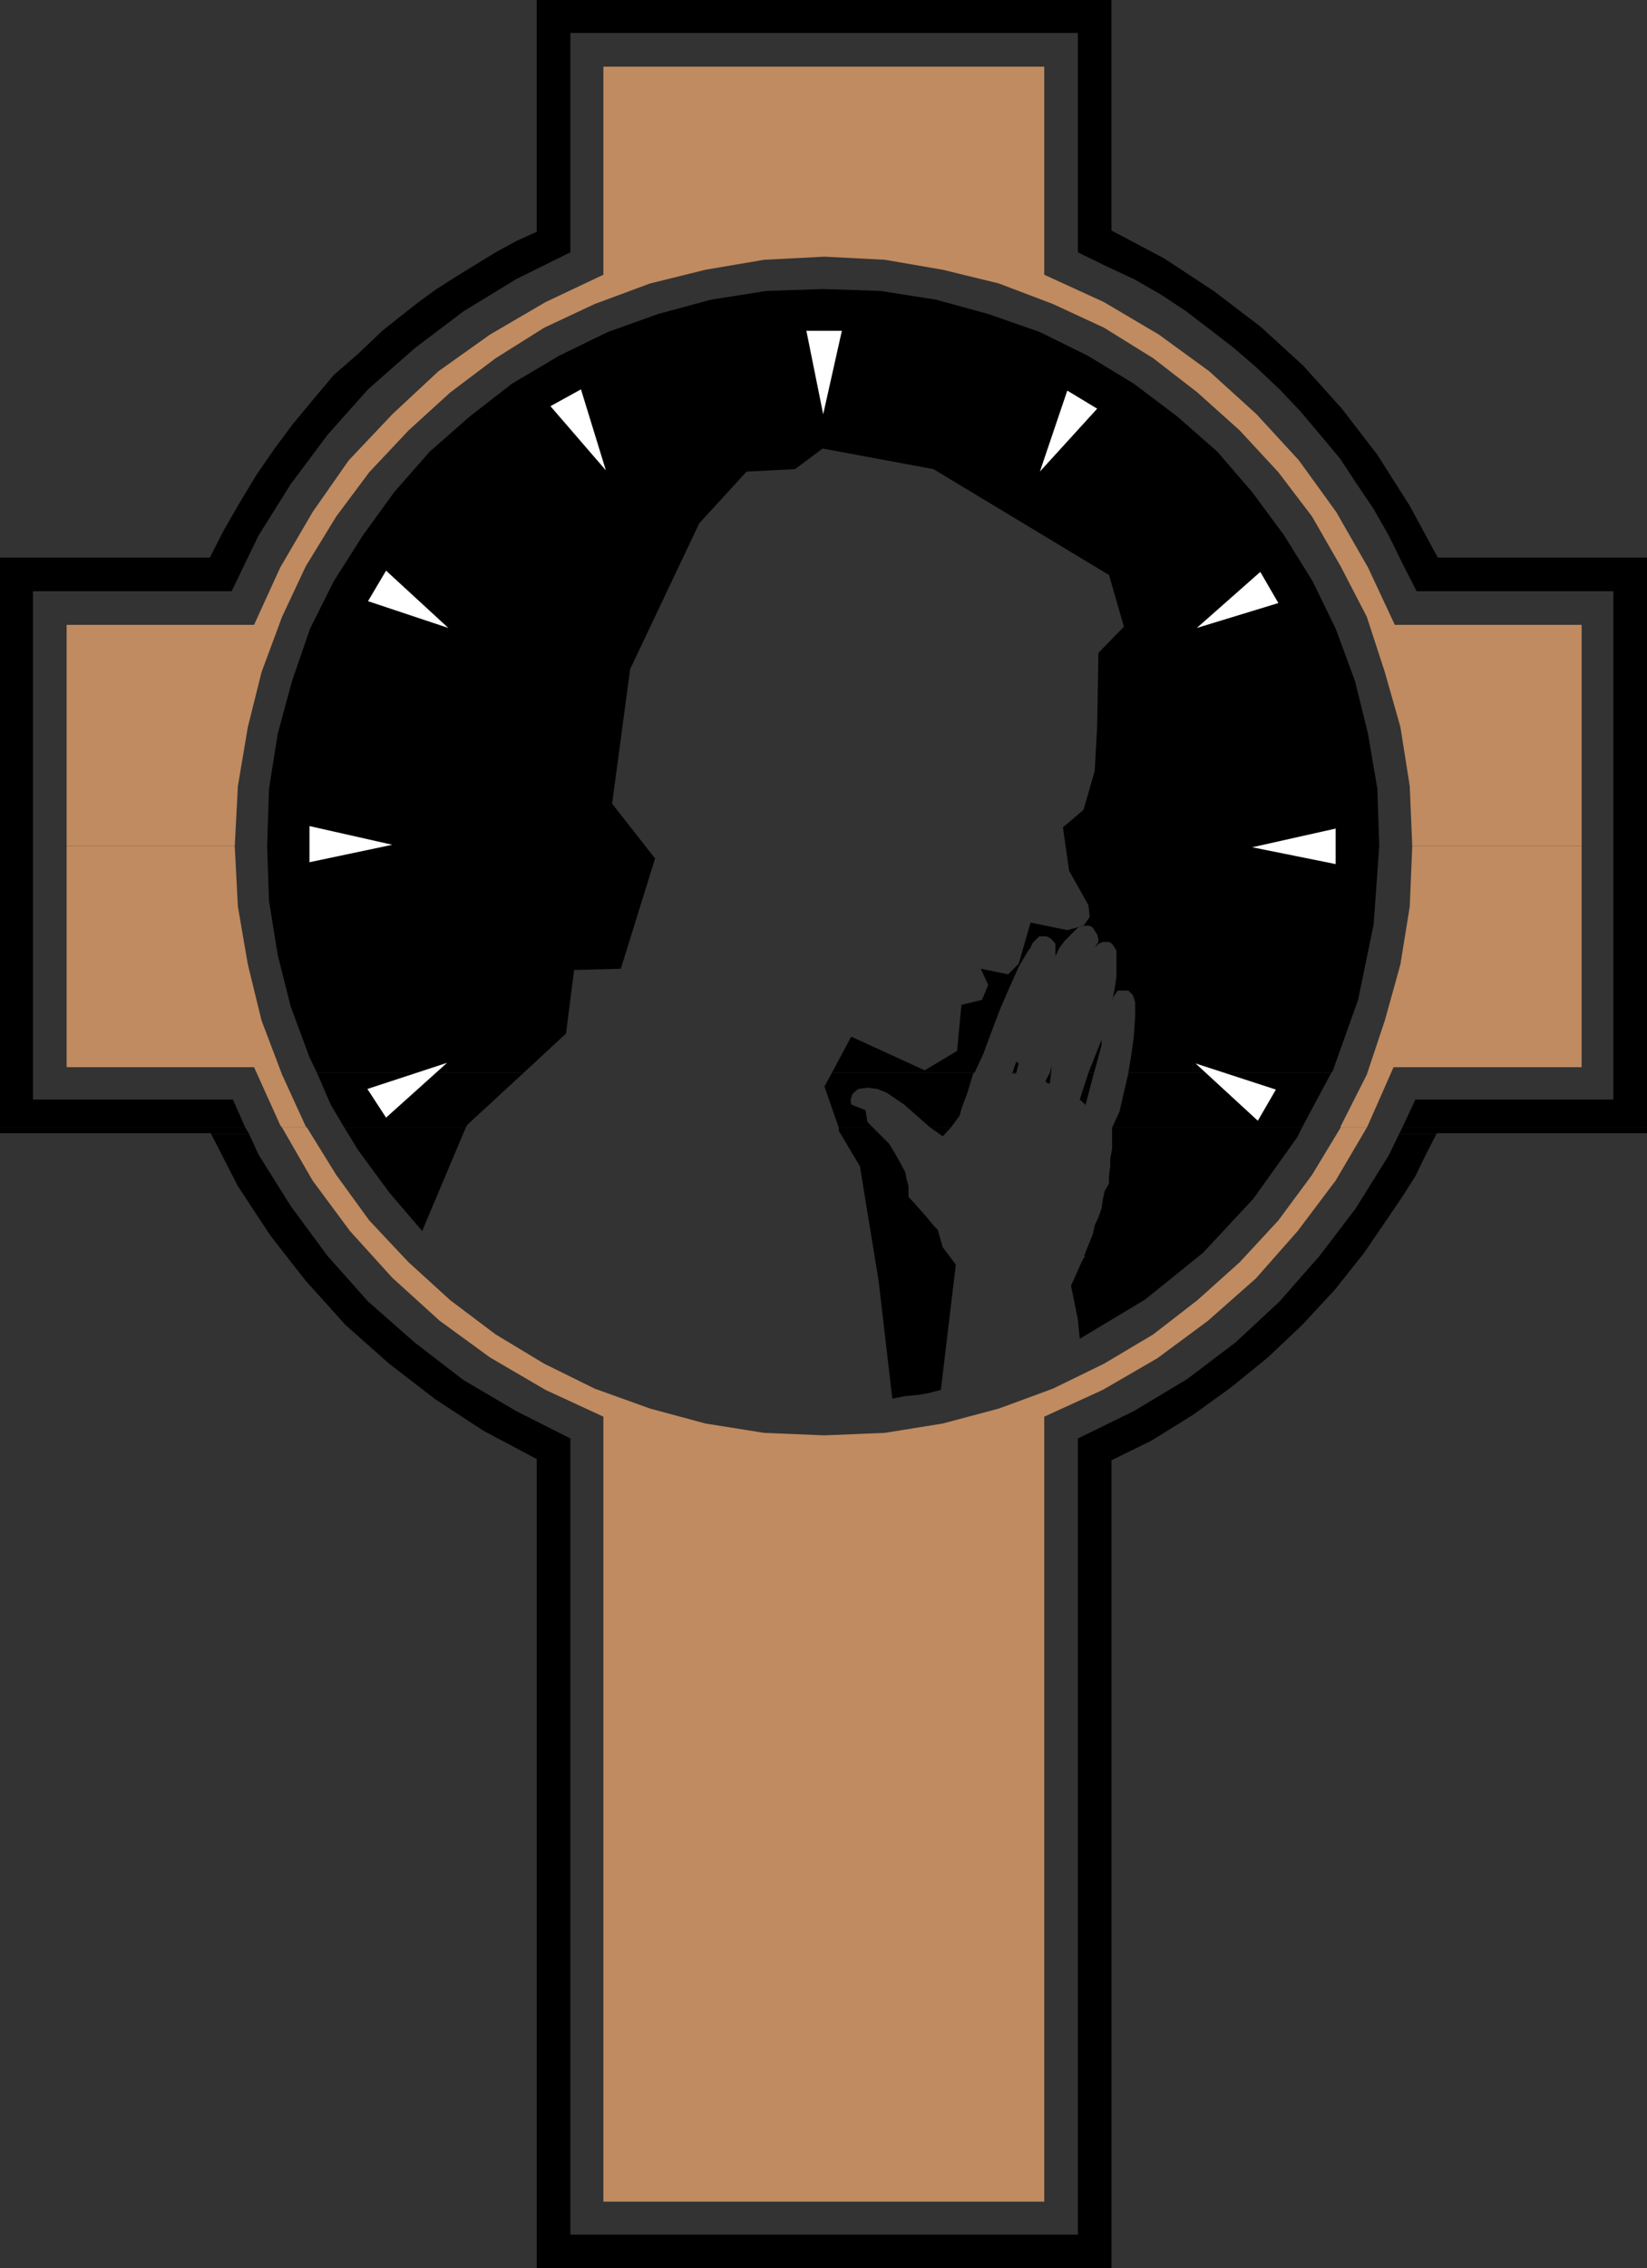 <?xml version="1.0" encoding="UTF-8" standalone="no"?>
<svg
   version="1.0"
   width="113.084mm"
   height="155.668mm"
   id="svg31"
   sodipodi:docname="Prayer Hour.wmf"
   xmlns:inkscape="http://www.inkscape.org/namespaces/inkscape"
   xmlns:sodipodi="http://sodipodi.sourceforge.net/DTD/sodipodi-0.dtd"
   xmlns="http://www.w3.org/2000/svg"
   xmlns:svg="http://www.w3.org/2000/svg">
  <rect width="100%" height="100%" fill="#333333" stroke="none"/>
  <sodipodi:namedview
     id="namedview31"
     pagecolor="#ffffff"
     bordercolor="#000000"
     borderopacity="0.25"
     inkscape:showpageshadow="2"
     inkscape:pageopacity="0.0"
     inkscape:pagecheckerboard="0"
     inkscape:deskcolor="#d1d1d1"
     inkscape:document-units="mm" />
  <defs
     id="defs1">
    <pattern
       id="WMFhbasepattern"
       patternUnits="userSpaceOnUse"
       width="6"
       height="6"
       x="0"
       y="0" />
  </defs>
  <path
     style="fill:#000000;fill-opacity:1;fill-rule:evenodd;stroke:none"
     d="M 0,292.48 V 144.624 h 54.455 l 3.717,-7.272 4.201,-7.272 4.201,-6.948 4.686,-6.787 4.686,-6.302 5.494,-6.625 5.171,-6.14 6.302,-5.494 6.302,-5.979 4.848,-3.878 4.524,-3.555 4.686,-3.393 5.332,-3.393 5.009,-3.07 5.009,-3.07 5.332,-2.909 5.332,-2.424 V 0 h 149.147 v 59.789 l 13.735,7.272 12.766,8.403 12.119,9.211 11.15,10.18 10.019,11.15 9.211,11.958 8.403,13.25 7.271,13.412 h 54.294 v 147.856 h -63.504 l 3.393,-7.272 h 51.385 V 153.35 h -51.062 l -3.717,-7.272 -3.555,-7.272 -3.878,-6.787 -4.363,-6.464 -4.363,-6.625 -5.009,-5.979 -5.171,-6.14 -5.494,-5.817 -5.979,-5.656 -5.817,-5.009 -6.464,-5.009 -6.14,-4.686 -6.625,-4.363 -6.787,-3.878 -7.272,-3.393 -7.271,-3.555 V 8.564 H 148.015 V 65.444 l -14.058,6.948 -13.735,8.403 -12.604,9.534 -12.119,10.665 -10.503,11.796 -9.534,12.766 -8.403,13.412 -6.948,14.382 H 8.564 V 285.208 H 60.434 l 3.232,7.272 z"
     id="path1" />
  <path
     style="fill:#000000;fill-opacity:1;fill-rule:evenodd;stroke:none"
     d="m 54.779,294.096 v -0.162 H 0 v -1.454 h 63.666 l 0.97,1.616 z"
     id="path2" />
  <path
     style="fill:#000000;fill-opacity:1;fill-rule:evenodd;stroke:none"
     d="m 363.09,294.096 0.808,-1.616 h 63.504 v 1.454 H 372.786 v 0.162 z"
     id="path3" />
  <path
     style="fill:#000000;fill-opacity:1;fill-rule:evenodd;stroke:none"
     d="m 54.779,294.096 6.948,13.574 8.403,12.766 9.211,11.796 10.342,11.473 11.311,10.019 11.958,9.211 12.604,8.241 13.735,7.272 v 209.907 h 149.147 V 378.77 l 10.503,-5.171 10.665,-6.625 9.857,-7.11 9.534,-7.756 8.887,-8.403 8.403,-9.049 7.595,-9.534 6.625,-9.695 3.393,-5.009 3.393,-5.333 2.747,-5.656 2.747,-5.333 h -9.695 l -2.747,5.656 -8.564,13.735 -9.372,12.281 -10.342,11.796 -11.473,10.665 -12.604,9.534 -13.735,8.241 -14.543,7.11 V 579.627 H 148.015 V 373.114 l -14.058,-7.11 -13.735,-8.08 -12.604,-9.695 -12.119,-10.665 -10.503,-11.796 -9.534,-12.927 -8.403,-13.412 -2.424,-5.333 z"
     id="path4" />
  <path
     style="fill:#c08b60;fill-opacity:1;fill-rule:evenodd;stroke:none"
     d="m 17.29,219.441 v -57.365 h 48.638 l 6.787,-14.866 8.403,-14.382 9.372,-13.412 11.311,-11.958 11.958,-11.15 13.412,-9.534 14.381,-8.403 15.028,-7.11 V 17.29 h 114.405 v 53.971 l 15.513,7.11 14.22,8.403 13.089,9.534 12.281,11.15 10.988,11.958 9.695,13.412 8.241,14.382 6.948,14.866 h 48.477 v 57.365 h -43.952 l -0.646,-15.513 -2.424,-15.351 -4.04,-14.22 -4.686,-14.382 -6.787,-13.089 -7.433,-12.927 -8.726,-11.473 -10.019,-10.827 -10.988,-9.857 -11.473,-8.888 -12.766,-7.918 -13.25,-6.14 -14.058,-5.333 -14.543,-3.555 -15.028,-2.585 -15.674,-0.808 -15.674,0.808 -15.189,2.585 -14.381,3.555 -14.381,5.333 -13.089,6.14 -12.604,7.918 -11.796,8.888 -10.826,9.857 -10.18,10.827 -8.564,11.473 -7.918,12.927 -6.14,13.089 -5.332,14.382 -3.555,14.22 -2.585,15.351 -0.808,15.513 z"
     id="path5" />
  <path
     style="fill:#c08b60;fill-opacity:1;fill-rule:evenodd;stroke:none"
     d="m 73.2,292.48 -0.485,-0.646 -6.787,-15.028 H 17.29 v -57.365 h 43.629 l 0.808,15.674 2.585,15.028 3.555,14.543 5.332,14.058 6.14,13.412 0.323,0.323 z"
     id="path6" />
  <path
     style="fill:#c08b60;fill-opacity:1;fill-rule:evenodd;stroke:none"
     d="m 347.901,292.48 v -0.323 l 6.787,-13.412 4.686,-14.058 4.04,-14.543 2.424,-15.028 0.646,-15.674 h 43.952 v 57.365 h -48.8 l -6.625,15.028 -0.323,0.646 z"
     id="path7" />
  <path
     style="fill:#c08b60;fill-opacity:1;fill-rule:evenodd;stroke:none"
     d="m 73.2,292.48 7.918,13.735 9.695,13.089 10.988,12.119 12.281,11.15 13.089,9.534 14.381,8.403 15.028,6.948 V 571.063 H 270.985 V 367.458 l 15.189,-6.948 14.22,-8.241 13.089,-9.695 12.442,-10.988 10.826,-12.281 9.857,-13.089 8.079,-13.735 h -6.787 l -7.433,12.281 -8.726,11.796 -10.019,10.827 -10.988,9.857 -11.473,8.888 -12.766,7.595 -13.25,6.464 -14.058,5.171 -14.543,3.878 -15.028,2.424 -15.674,0.646 -15.674,-0.646 -15.189,-2.424 -14.381,-3.878 -14.381,-5.171 -13.089,-6.464 -12.604,-7.595 -11.796,-8.888 -10.826,-9.857 -10.18,-10.827 -8.564,-11.796 -7.595,-12.281 z"
     id="path8" />
  <path
     style="fill:#000000;fill-opacity:1;fill-rule:evenodd;stroke:none"
     d="m 82.249,278.26 -1.939,-4.04 -4.848,-13.089 -3.393,-13.412 -2.262,-14.058 -0.485,-14.22 0.485,-14.866 2.262,-14.22 3.717,-13.735 4.686,-13.574 6.14,-12.281 7.595,-11.958 8.079,-11.15 9.211,-10.503 10.503,-9.211 10.826,-8.403 12.281,-7.272 12.604,-6.14 13.089,-4.686 13.735,-3.717 14.381,-2.262 14.705,-0.485 14.866,0.485 14.381,2.262 13.573,3.717 13.412,4.686 12.442,6.14 11.958,7.272 11.15,8.403 10.503,9.211 9.049,10.503 8.241,11.15 7.433,11.958 5.979,12.281 5.009,13.574 3.393,13.735 2.424,14.22 0.485,14.866 -1.454,20.36 -4.04,19.553 -6.625,18.583 -0.323,0.323 h -52.678 l 0.808,-4.848 0.646,-4.686 0.323,-5.171 v -3.555 l -0.323,-1.131 -0.323,-0.808 -1.131,-1.131 h -2.747 l -0.323,0.485 -0.485,0.646 -0.646,1.131 v 0.485 l 0.646,-3.07 0.485,-3.393 v -6.625 l -0.485,-0.808 -0.646,-0.97 -0.808,-0.485 h -1.616 l -1.131,0.485 -0.97,0.97 0.97,-1.454 v -0.808 l -0.323,-1.131 -0.646,-0.97 -0.485,-0.808 -0.808,-0.485 h -1.939 l -1.131,0.485 -3.393,3.393 -1.454,1.939 -0.97,2.101 v -3.232 l -0.646,-0.808 -0.485,-0.485 -1.131,-0.646 h -1.939 l -1.777,1.778 -0.485,1.131 -0.808,1.131 -2.262,3.878 -2.747,6.14 -2.101,4.848 -2.262,5.979 -2.101,5.656 -2.262,4.848 h -37.004 l 5.009,-9.372 19.067,8.726 8.403,-5.009 1.131,-11.958 5.332,-1.293 1.616,-3.878 -1.939,-4.201 7.11,1.454 2.747,-2.747 3.07,-10.665 9.534,1.939 4.201,-1.131 1.616,-2.262 -0.323,-3.07 -5.009,-8.888 -1.616,-11.311 5.332,-4.525 2.909,-10.019 0.646,-11.796 0.323,-18.906 6.625,-6.787 -3.878,-13.412 -45.568,-27.47 -28.763,-5.333 -7.11,5.333 -12.604,0.646 -12.281,13.412 -17.936,37.812 -4.686,34.904 11.15,14.22 -8.887,28.602 -12.119,0.323 -2.101,16.482 -10.988,10.18 z"
     id="path9" />
  <path
     style="fill:#000000;fill-opacity:1;fill-rule:evenodd;stroke:none"
     d="m 262.744,278.26 0.97,-2.909 0.646,0.485 -0.646,2.424 z"
     id="path10" />
  <path
     style="fill:#000000;fill-opacity:1;fill-rule:evenodd;stroke:none"
     d="m 272.439,278.26 0.485,-1.778 -0.162,1.778 z"
     id="path11" />
  <path
     style="fill:#000000;fill-opacity:1;fill-rule:evenodd;stroke:none"
     d="m 282.457,278.26 3.393,-8.564 v 1.454 l -1.939,7.11 z"
     id="path12" />
  <path
     style="fill:#000000;fill-opacity:1;fill-rule:evenodd;stroke:none"
     d="m 89.359,292.48 -3.555,-5.979 -3.555,-8.241 h 53.648 l -14.543,13.412 -0.485,0.808 z"
     id="path13" />
  <path
     style="fill:#000000;fill-opacity:1;fill-rule:evenodd;stroke:none"
     d="m 217.66,292.48 -3.717,-10.665 1.939,-3.555 h 37.004 l -0.323,0.162 -1.454,4.848 -1.616,4.363 -0.485,1.778 -2.262,3.07 h -5.332 l -6.787,-5.979 -4.524,-3.07 -2.424,-0.97 -2.585,-0.323 -2.424,0.323 -1.454,1.293 -0.485,1.454 0.162,1.293 3.717,1.454 0.485,3.07 1.454,1.454 z"
     id="path14" />
  <path
     style="fill:#000000;fill-opacity:1;fill-rule:evenodd;stroke:none"
     d="m 288.598,292.48 1.939,-4.201 1.131,-5.009 1.131,-4.848 v -0.162 h 52.678 l -7.595,14.22 z"
     id="path15" />
  <path
     style="fill:#000000;fill-opacity:1;fill-rule:evenodd;stroke:none"
     d="m 262.744,278.26 -0.323,0.162 h 1.293 v -0.162 z"
     id="path16" />
  <path
     style="fill:#000000;fill-opacity:1;fill-rule:evenodd;stroke:none"
     d="m 272.439,278.26 -1.131,2.101 0.485,0.646 h 0.646 l 0.323,-2.747 z"
     id="path17" />
  <path
     style="fill:#000000;fill-opacity:1;fill-rule:evenodd;stroke:none"
     d="m 282.457,278.26 -2.262,6.948 1.454,1.293 v 0.323 l 1.939,-7.433 0.323,-1.131 z"
     id="path18" />
  <path
     style="fill:#000000;fill-opacity:1;fill-rule:evenodd;stroke:none"
     d="m 89.359,292.48 3.555,5.817 8.079,10.988 8.564,10.019 11.311,-26.824 z"
     id="path19" />
  <path
     style="fill:#000000;fill-opacity:1;fill-rule:evenodd;stroke:none"
     d="m 217.66,292.48 v 0.808 l 5.494,9.211 4.848,29.733 3.555,30.541 3.393,-0.646 3.393,-0.323 2.747,-0.485 3.07,-0.808 3.878,-32.48 -3.393,-4.525 -1.293,-4.525 -0.808,-0.808 -2.585,-3.07 -2.747,-3.07 -1.454,-1.616 v -2.747 l -0.485,-1.778 -0.323,-1.778 -1.454,-2.747 -1.293,-2.262 -1.454,-2.424 -4.201,-4.201 z"
     id="path20" />
  <path
     style="fill:#000000;fill-opacity:1;fill-rule:evenodd;stroke:none"
     d="m 241.414,292.48 0.485,0.323 2.747,1.939 2.101,-2.262 z"
     id="path21" />
  <path
     style="fill:#000000;fill-opacity:1;fill-rule:evenodd;stroke:none"
     d="m 288.598,292.48 v 5.494 l -0.485,2.585 v 1.939 l -0.323,2.585 v 1.939 l -1.131,1.939 -0.485,2.262 -0.323,2.262 -0.808,2.262 -0.97,2.101 -0.485,2.262 -2.262,5.656 h 0.323 l -0.485,0.646 -0.646,1.293 -2.585,5.817 1.777,8.726 0.485,5.009 16.967,-10.18 15.028,-12.119 13.089,-14.058 11.311,-15.836 1.293,-2.585 z"
     id="path22" />
  <path
     style="fill:#ffffff;fill-opacity:1;fill-rule:evenodd;stroke:none"
     d="m 157.226,122.001 -6.464,-21.007 -7.918,4.363 z"
     id="path23" />
  <path
     style="fill:#ffffff;fill-opacity:1;fill-rule:evenodd;stroke:none"
     d="m 116.344,162.884 -16.159,-14.866 -4.686,7.918 z"
     id="path24" />
  <path
     style="fill:#ffffff;fill-opacity:1;fill-rule:evenodd;stroke:none"
     d="m 101.801,219.118 -21.491,-4.848 v 9.372 z"
     id="path25" />
  <path
     style="fill:#ffffff;fill-opacity:1;fill-rule:evenodd;stroke:none"
     d="m 116.021,275.674 -20.683,6.787 4.848,7.433 z"
     id="path26" />
  <path
     style="fill:#ffffff;fill-opacity:1;fill-rule:evenodd;stroke:none"
     d="m 310.251,275.836 16.159,14.866 4.686,-8.08 z"
     id="path27" />
  <path
     style="fill:#ffffff;fill-opacity:1;fill-rule:evenodd;stroke:none"
     d="m 324.955,219.764 21.653,4.363 v -9.211 z"
     id="path28" />
  <path
     style="fill:#ffffff;fill-opacity:1;fill-rule:evenodd;stroke:none"
     d="m 310.574,162.884 21.168,-6.464 -4.686,-8.08 z"
     id="path29" />
  <path
     style="fill:#ffffff;fill-opacity:1;fill-rule:evenodd;stroke:none"
     d="m 269.854,122.324 14.866,-16.321 -7.756,-4.686 z"
     id="path30" />
  <path
     style="fill:#ffffff;fill-opacity:1;fill-rule:evenodd;stroke:none"
     d="m 213.621,107.458 4.848,-21.653 h -9.211 z"
     id="path31" />
</svg>
